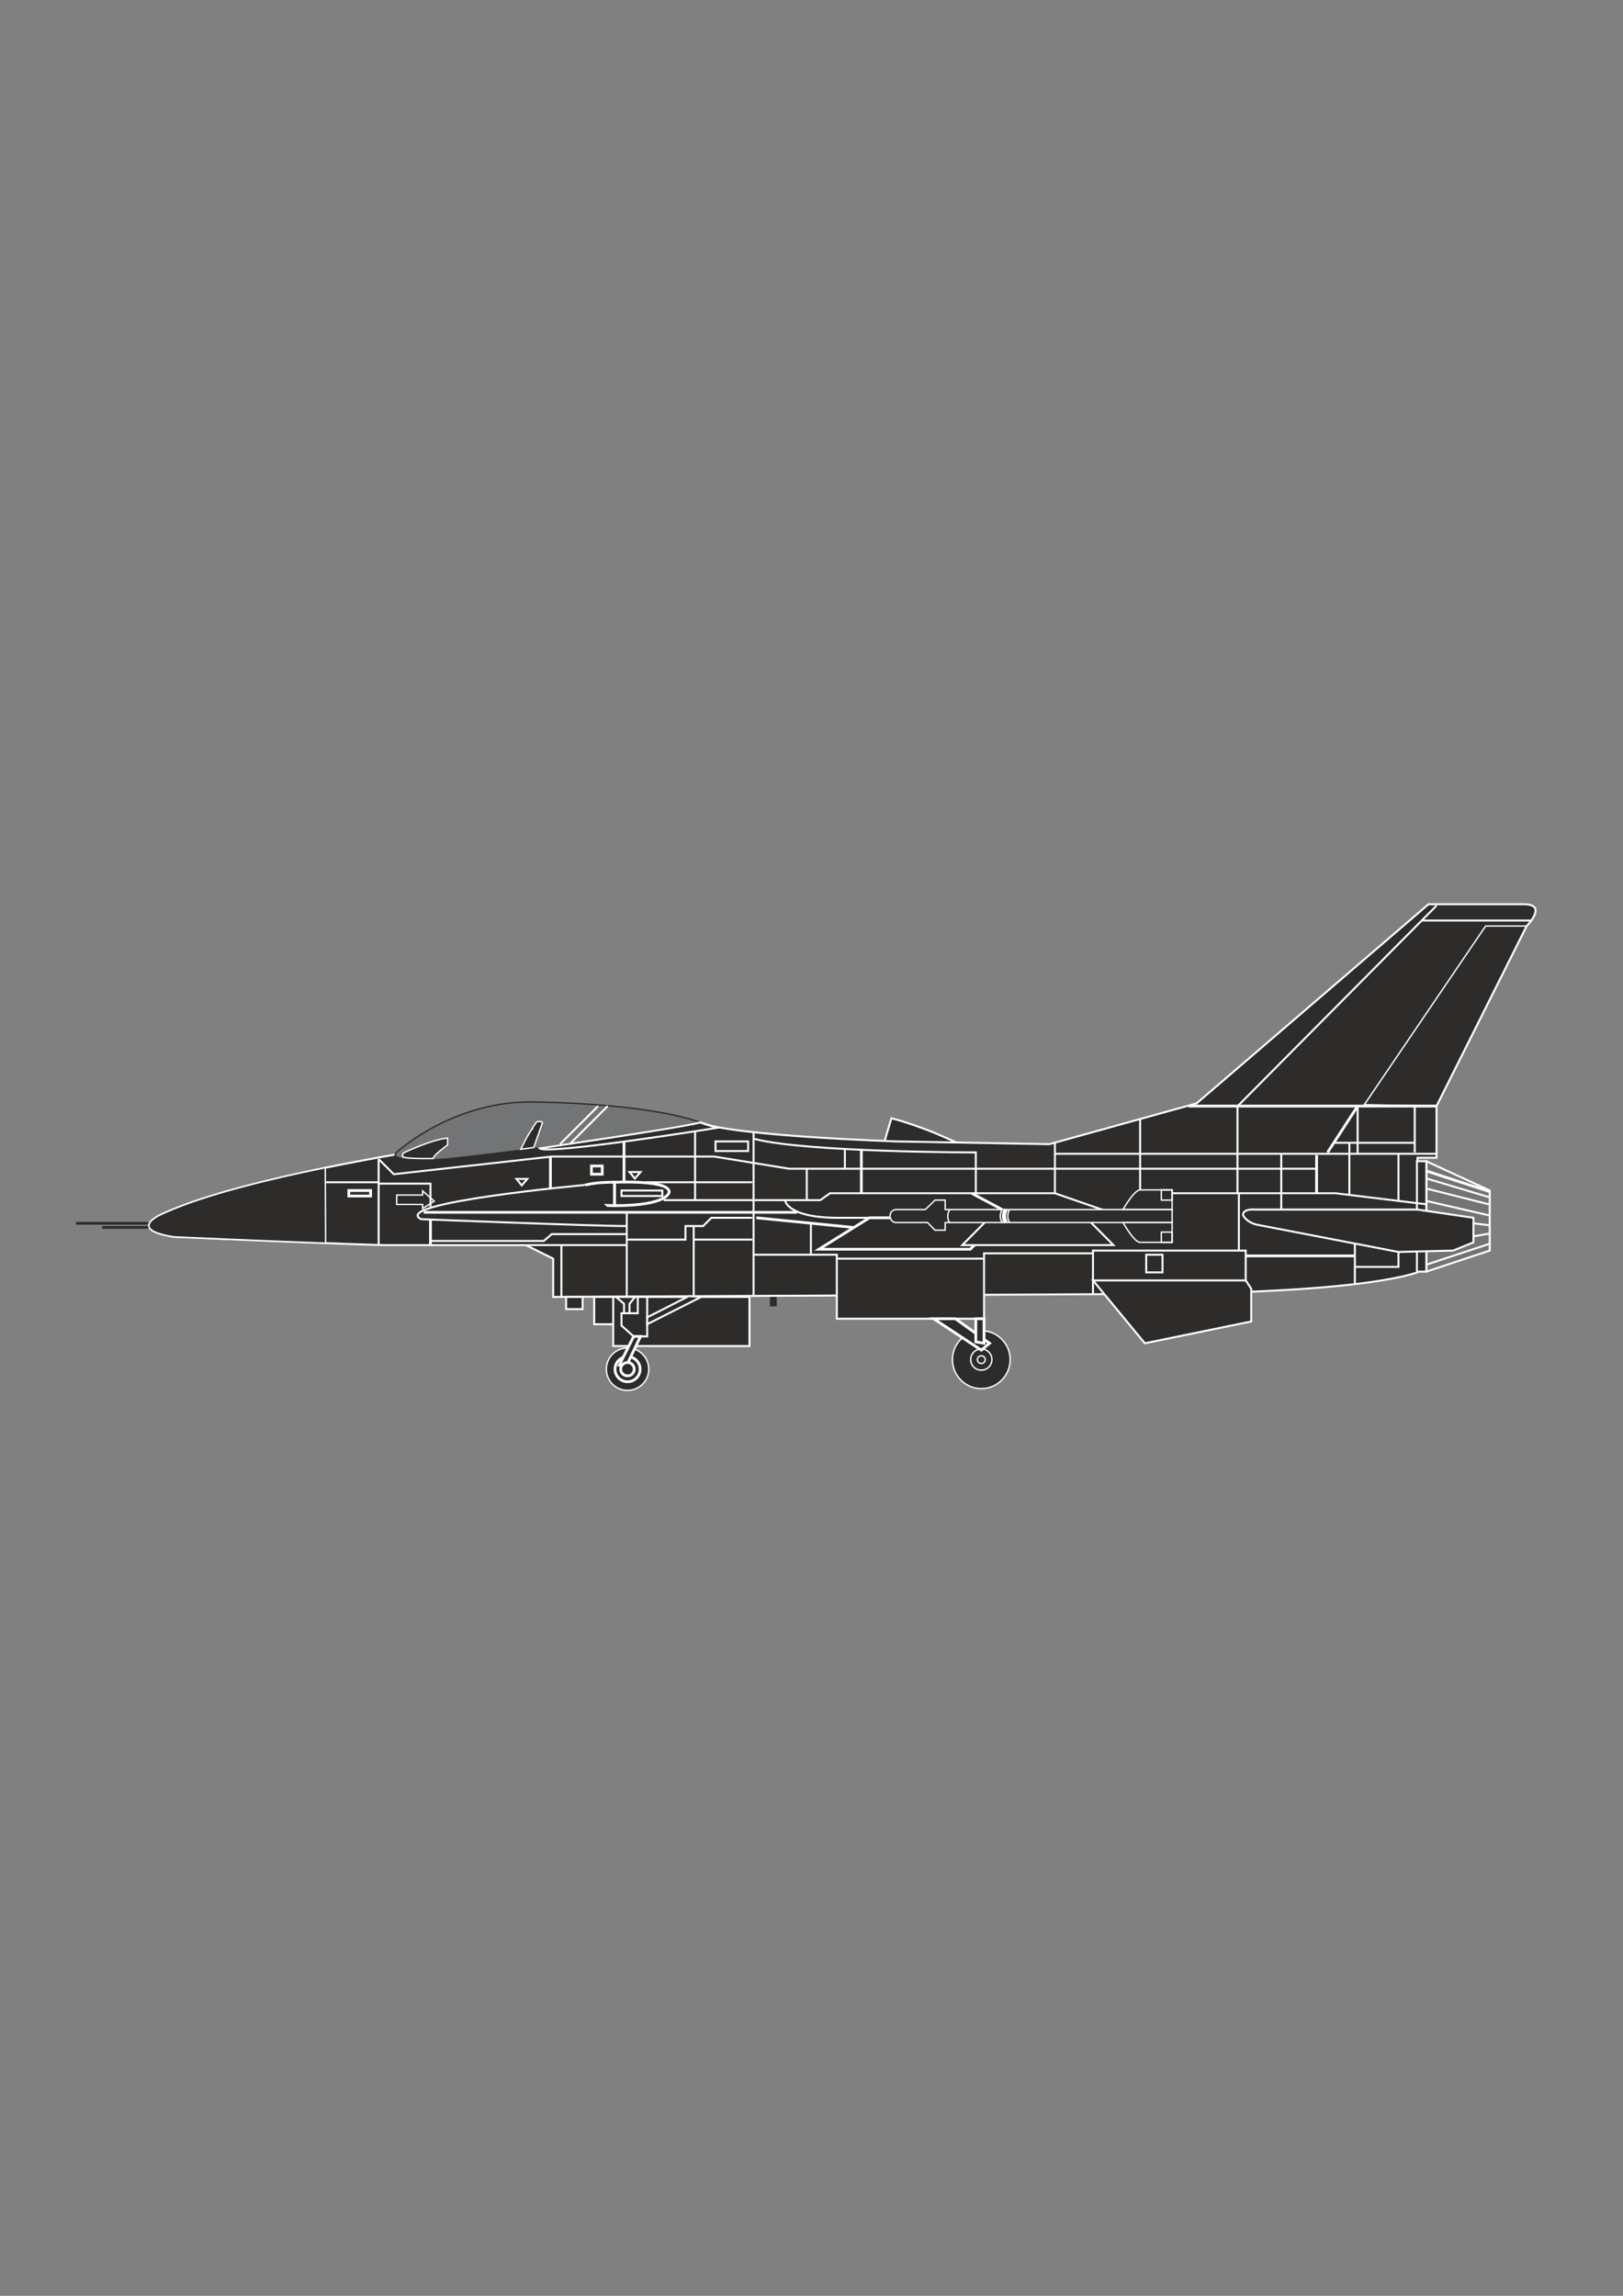 <?xml version="1.0" encoding="utf-8"?>
<!-- Created by UniConvertor 2.0rc4 (https://sk1project.net/) -->
<svg xmlns="http://www.w3.org/2000/svg" height="841.89pt" viewBox="0 0 595.276 841.89" width="595.276pt" version="1.1" xmlns:xlink="http://www.w3.org/1999/xlink" id="a2aeef4f-f60e-11ea-87e3-dcc15c148e23">

<rect x="0" y="0" width="595.276" height="841.89" fill="#808080" stroke="none"/>

<g>
	<path style="stroke:#ffffff;stroke-width:0.504;stroke-miterlimit:10.433;fill:#2d2c2b;" d="M 230.174,494.313 C 234.422,494.313 237.95,497.769 237.95,502.089 237.95,506.409 234.422,509.865 230.174,509.865 225.854,509.865 222.398,506.409 222.398,502.089 222.398,497.769 225.854,494.313 230.174,494.313 L 230.174,494.313 Z" />
	<path style="stroke:#ffffff;stroke-width:1.008;stroke-miterlimit:10.433;fill:#2d2c2b;" d="M 230.174,497.481 C 232.694,497.481 234.782,499.569 234.782,502.089 234.782,504.609 232.694,506.697 230.174,506.697 227.654,506.697 225.566,504.609 225.566,502.089 225.566,499.569 227.654,497.481 230.174,497.481 L 230.174,497.481 Z" />
	<path style="stroke:#ffffff;stroke-width:0.72;stroke-miterlimit:10.433;fill:#727475;" d="M 523.142,425.841 L 546.398,436.569 546.398,458.601 523.142,466.305 523.142,425.841 Z" />
	<path style="stroke:#ffffff;stroke-width:0.72;stroke-miterlimit:10.433;fill:#2d2c2b;" d="M 324.422,418.569 L 326.942,410.073 C 326.942,410.073 339.398,413.097 353.942,420.585 353.942,420.585 333.926,425.553 324.422,418.569 L 324.422,418.569 Z" />
	<path style="stroke:#2d2c2b;stroke-width:1.008;stroke-miterlimit:10.433;fill:none;" d="M 27.926,448.593 L 55.934,448.593" />
	<path style="stroke:#ffffff;stroke-width:0.72;stroke-miterlimit:10.433;fill:#2d2c2b;" d="M 155.942,421.593 C 155.942,421.593 89.918,431.601 60.902,444.561 60.902,444.561 44.918,450.609 63.926,453.561 63.926,453.561 132.902,456.585 141.902,456.585 L 192.878,456.585 202.886,461.553 202.886,475.593 403.91,474.585 C 403.91,474.585 491.894,475.593 519.902,466.593 L 519.902,424.545 526.886,424.545 526.886,405.609 559.934,339.585 C 559.934,339.585 567.926,331.593 558.926,331.593 L 523.934,331.593 438.902,404.601 384.902,419.577 328.886,418.569 C 328.886,418.569 267.902,416.553 256.886,411.585 256.886,411.585 174.878,418.569 155.942,421.593 L 155.942,421.593 Z" />
	<path style="stroke:#ffffff;stroke-width:0.72;stroke-miterlimit:10.433;fill:#2d2c2b;" d="M 400.886,469.545 L 419.894,492.585 458.918,484.593 458.918,472.569 456.902,469.545 400.886,469.545 Z" />
	<path style="stroke:#ffffff;stroke-width:0.72;stroke-miterlimit:10.433;fill:#2d2c2b;" d="M 360.926,483.585 L 360.926,461.553 306.926,461.553 306.926,483.585 360.926,483.585 Z" />
	<path style="stroke:#ffffff;stroke-width:0.72;stroke-miterlimit:10.433;fill:#2d2c2b;" d="M 224.918,485.601 L 224.918,475.593 217.934,475.593 217.934,485.601 224.918,485.601 Z" />
	<path style="stroke:#ffffff;stroke-width:0.72;stroke-miterlimit:10.433;fill:#2d2c2b;" d="M 274.886,493.593 L 274.886,475.593 224.918,475.593 224.918,493.593 274.886,493.593 Z" />
	<path style="stroke:#ffffff;stroke-width:0.72;stroke-miterlimit:10.433;fill:#2d2c2b;" d="M 287.918,440.097 C 287.918,440.097 288.422,446.577 307.43,446.577 L 412.91,446.577 386.918,437.577 304.406,437.577 300.878,440.097 287.918,440.097 Z" />
	<path style="stroke:#ffffff;stroke-width:1.008;stroke-miterlimit:10.433;fill:#2d2c2b;" d="M 318.878,446.577 L 300.374,458.097 355.886,458.097 367.406,446.577 318.878,446.577 Z" />
	<path style="stroke:#ffffff;stroke-width:0.72;stroke-miterlimit:10.433;fill:#2d2c2b;" d="M 364.382,445.065 L 352.934,456.585 408.374,456.585 396.926,445.065 364.382,445.065 Z" />
	<path style="stroke:#ffffff;stroke-width:0.504;stroke-miterlimit:10.433;fill:#2d2c2b;" d="M 328.67,443.553 C 328.67,443.553 326.438,443.553 326.438,446.073 326.438,446.073 326.654,448.305 328.67,448.305 L 340.19,448.305 342.926,451.113 346.67,451.113 346.67,448.305 429.902,448.305 429.902,443.553 346.67,443.553 346.67,440.097 342.926,440.097 339.398,443.553 328.67,443.553 Z" />
	<path style="stroke:#ffffff;stroke-width:0.504;stroke-miterlimit:10.433;fill:none;" d="M 411.902,443.553 C 411.902,443.553 415.934,436.353 418.166,436.353 L 429.902,436.353 429.902,443.553 411.902,443.553 Z" />
	<path style="stroke:#ffffff;stroke-width:0.504;stroke-miterlimit:10.433;fill:none;" d="M 429.902,440.097 L 429.902,436.353 425.942,436.353 425.942,440.097 429.902,440.097 Z" />
	<path style="stroke:#ffffff;stroke-width:0.504;stroke-miterlimit:10.433;fill:none;" d="M 411.902,448.305 C 411.902,448.305 415.934,455.577 418.166,455.577 L 429.902,455.577 429.902,448.305 411.902,448.305 Z" />
	<path style="stroke:#ffffff;stroke-width:0.504;stroke-miterlimit:10.433;fill:none;" d="M 429.902,451.833 L 429.902,455.577 425.942,455.577 425.942,451.833 429.902,451.833 Z" />
	<path style="stroke:#ffffff;stroke-width:1.008;stroke-miterlimit:10.433;fill:#2d2c2b;" d="M 225.422,433.545 C 225.422,433.545 210.374,433.113 210.374,438.081 210.374,438.081 212.894,442.113 225.422,442.113 L 225.422,433.545 Z" />
	<path style="stroke:#ffffff;stroke-width:1.008;stroke-miterlimit:10.433;fill:#2d2c2b;" d="M 225.422,433.545 C 225.422,433.545 245.438,432.609 245.438,437.073 245.438,437.073 245.438,442.113 225.422,442.113 L 225.422,433.545 Z" />
	<path style="stroke:#2d2c2b;stroke-width:0.504;stroke-miterlimit:10.433;fill:#727475;" d="M 145.43,422.601 C 145.43,422.601 165.374,404.097 194.39,404.097 194.39,404.097 235.43,404.097 256.886,411.585 256.886,411.585 210.878,420.081 163.43,425.049 163.43,425.049 141.398,426.561 145.43,422.601 L 145.43,422.601 Z" />
	<path style="stroke:#ffffff;stroke-width:0.72;stroke-miterlimit:10.433;fill:#2d2c2b;" d="M 233.918,475.593 L 233.918,481.569 227.942,481.569 227.942,486.105 232.406,490.065 237.374,490.065 237.374,475.593 233.918,475.593 Z" />
	<path style="stroke:#ffffff;stroke-width:0.72;stroke-miterlimit:10.433;fill:#2d2c2b;" d="M 237.374,483.081 L 252.638,475.305 257.174,475.593 237.374,485.601 237.374,483.081 Z" />
	<path style="stroke:#ffffff;stroke-width:0.72;stroke-miterlimit:10.433;fill:#2d2c2b;" d="M 225.926,475.593 L 228.878,478.113 228.878,481.569 230.894,481.569 230.894,478.113 232.91,475.593 225.926,475.593 Z" />
	<path style="stroke:#ffffff;stroke-width:1.008;stroke-miterlimit:10.433;fill:#2d2c2b;" d="M 232.406,490.065 L 227.15,500.577 229.886,500.577 234.926,490.065 232.406,490.065 Z" />
	<path style="stroke:#ffffff;stroke-width:0.72;stroke-miterlimit:10.433;fill:#2d2c2b;" d="M 213.686,480.057 L 213.686,475.593 207.638,475.593 207.638,480.057 213.686,480.057 Z" />
	<path style="stroke:#ffffff;stroke-width:1.008;stroke-miterlimit:10.433;fill:#2d2c2b;" d="M 230.174,499.641 C 231.542,499.641 232.622,500.721 232.622,502.089 232.622,503.457 231.542,504.537 230.174,504.537 228.806,504.537 227.654,503.457 227.654,502.089 227.654,500.721 228.806,499.641 230.174,499.641 L 230.174,499.641 Z" />
	<path style="stroke:#ffffff;stroke-width:0.504;stroke-miterlimit:10.433;fill:#2d2c2b;" d="M 359.918,487.977 C 365.75,487.977 370.502,492.729 370.502,498.561 370.502,504.465 365.75,509.217 359.918,509.217 354.086,509.217 349.334,504.465 349.334,498.561 349.334,492.729 354.086,487.977 359.918,487.977 L 359.918,487.977 Z" />
	<path style="stroke:#ffffff;stroke-width:0.504;stroke-miterlimit:10.433;fill:#2d2c2b;" d="M 359.918,502.449 C 362.078,502.449 363.806,500.721 363.806,498.561 363.806,496.401 362.078,494.673 359.918,494.673 357.758,494.673 356.03,496.401 356.03,498.561 356.03,500.721 357.758,502.449 359.918,502.449 L 359.918,502.449 Z" />
	<path style="stroke:#ffffff;stroke-width:0.72;stroke-miterlimit:10.433;fill:none;" d="M 274.382,422.097 L 274.382,418.569 262.43,418.569 262.43,422.097 274.382,422.097 Z" />
	<path style="stroke:#ffffff;stroke-width:0.72;stroke-miterlimit:10.433;fill:#2d2c2b;" d="M 426.374,466.593 L 426.374,460.113 420.398,460.113 420.398,466.593 426.374,466.593 Z" />
	<path style="stroke:#ffffff;stroke-width:0.72;stroke-miterlimit:10.433;fill:#2d2c2b;" d="M 523.142,466.305 L 523.142,425.841 519.686,425.841 519.686,466.305 523.142,466.305 Z" />
	<path style="stroke:#ffffff;stroke-width:0.72;stroke-miterlimit:10.433;fill:#2d2c2b;" d="M 460.43,443.553 C 460.43,443.553 455.894,443.049 455.894,445.569 455.894,445.569 456.902,448.089 460.934,449.097 L 512.918,459.105 532.934,458.601 540.422,455.577 540.422,446.577 519.902,443.553 460.43,443.553 Z" />
	<path style="stroke:#2d2c2b;stroke-width:1.008;stroke-miterlimit:10.433;fill:none;" d="M 37.43,450.105 L 54.422,450.105" />
	<path style="stroke:#ffffff;stroke-width:0.72;stroke-miterlimit:10.433;fill:none;" d="M 138.878,425.049 L 138.878,456.585" />
	<path style="stroke:#ffffff;stroke-width:0.72;stroke-miterlimit:10.433;fill:none;" d="M 119.438,433.545 L 138.878,433.545" />
	<path style="fill:#2d2c2b;" d="M 214.406,434.553 C 214.406,434.553 142.91,441.105 154.43,447.081 154.43,447.081 217.934,449.601 229.886,449.601 L 214.406,434.553 Z" />
	<path style="stroke:#ffffff;stroke-width:0.72;stroke-miterlimit:10.433;fill:none;" d="M 214.406,434.553 C 214.406,434.553 142.91,441.105 154.43,447.081 154.43,447.081 217.934,449.601 229.886,449.601" />
	<path style="stroke:#ffffff;stroke-width:1.008;stroke-miterlimit:10.433;fill:none;" d="M 155.438,444.561 L 292.382,444.561" />
	<path style="stroke:#ffffff;stroke-width:0.72;stroke-miterlimit:10.433;fill:none;" d="M 236.942,433.545 L 275.894,433.545" />
	<path style="stroke:#ffffff;stroke-width:0.72;stroke-miterlimit:10.433;fill:none;" d="M 276.398,415.185 L 276.398,475.089" />
	<path style="stroke:#ffffff;stroke-width:0.72;stroke-miterlimit:10.433;fill:none;" d="M 193.382,456.585 L 229.886,456.585" />
	<path style="stroke:#ffffff;stroke-width:0.72;stroke-miterlimit:10.433;fill:none;" d="M 229.886,452.553 L 202.382,452.553 199.43,455.073 157.886,455.073" />
	<path style="stroke:#ffffff;stroke-width:0.72;stroke-miterlimit:10.433;fill:none;" d="M 229.886,444.561 L 229.886,475.593" />
	<path style="stroke:#ffffff;stroke-width:0.72;stroke-miterlimit:10.433;fill:none;" d="M 205.91,456.585 L 205.91,475.593" />
	<path style="stroke:#ffffff;stroke-width:0.72;stroke-miterlimit:10.433;fill:none;" d="M 157.886,442.545 L 157.886,434.049 138.878,434.049" />
	<path style="stroke:#ffffff;stroke-width:1.008;stroke-miterlimit:10.433;fill:none;" d="M 157.886,447.225 L 157.886,456.585" />
	<path style="stroke:#ffffff;stroke-width:0.72;stroke-miterlimit:10.433;fill:none;" d="M 138.878,425.049 L 144.422,430.593 202.382,424.113 261.926,424.113 289.43,428.577 482.894,428.577" />
	<path style="stroke:#ffffff;stroke-width:1.008;stroke-miterlimit:10.433;fill:none;" d="M 201.878,424.185 L 201.878,435.849" />
	<path style="stroke:#ffffff;stroke-width:1.008;stroke-miterlimit:10.433;fill:none;" d="M 228.878,418.569 L 228.878,433.401" />
	<path style="stroke:#ffffff;stroke-width:0.72;stroke-miterlimit:10.433;fill:none;" d="M 254.942,414.825 L 254.942,440.097" />
	<path style="stroke:#ffffff;stroke-width:0.72;stroke-miterlimit:10.433;fill:none;" d="M 229.886,454.569 L 251.414,454.569 251.414,449.601 257.894,449.601 260.918,446.577 275.894,446.577" />
	<path style="stroke:#ffffff;stroke-width:0.72;stroke-miterlimit:10.433;fill:none;" d="M 254.438,449.673 L 254.438,475.089" />
	<path style="stroke:#ffffff;stroke-width:0.72;stroke-miterlimit:10.433;fill:none;" d="M 254.51,454.569 L 275.894,454.569" />
	<path style="stroke:#ffffff;stroke-width:0.72;stroke-miterlimit:10.433;fill:none;" d="M 243.422,440.097 L 287.918,440.097" />
	<path style="stroke:#ffffff;stroke-width:1.008;stroke-miterlimit:10.433;fill:none;" d="M 277.406,446.577 L 312.902,450.105" />
	<path style="stroke:#ffffff;stroke-width:0.72;stroke-miterlimit:10.433;fill:none;" d="M 276.398,460.113 L 306.926,460.113 306.926,461.553" />
	<path style="stroke:#ffffff;stroke-width:0.72;stroke-miterlimit:10.433;fill:none;" d="M 400.886,459.609 L 360.926,459.609 360.926,461.553" />
	<path style="stroke:#ffffff;stroke-width:0.72;stroke-miterlimit:10.433;fill:none;" d="M 400.886,474.585 L 400.886,458.601 456.902,458.601 456.902,469.545" />
	<path style="stroke:#ffffff;stroke-width:1.008;stroke-miterlimit:10.433;fill:none;" d="M 315.926,421.593 L 315.926,437.577" />
	<path style="stroke:#ffffff;stroke-width:0.72;stroke-miterlimit:10.433;fill:none;" d="M 357.902,437.577 L 357.902,422.601 C 357.902,422.601 294.902,422.601 276.398,417.561" />
	<path style="stroke:#ffffff;stroke-width:0.72;stroke-miterlimit:10.433;fill:none;" d="M 386.918,419.217 L 386.918,437.577" />
	<path style="stroke:#ffffff;stroke-width:0.72;stroke-miterlimit:10.433;fill:none;" d="M 309.878,421.305 L 309.878,428.577" />
	<path style="stroke:#ffffff;stroke-width:0.72;stroke-miterlimit:10.433;fill:none;" d="M 295.91,428.577 L 295.91,440.097" />
	<path style="stroke:#ffffff;stroke-width:0.72;stroke-miterlimit:10.433;fill:none;" d="M 297.422,448.593 L 297.422,460.113" />
	<path style="stroke:#ffffff;stroke-width:1.008;stroke-miterlimit:10.433;fill:none;" d="M 356.39,437.577 L 367.55,443.553" />
	<path style="stroke:#ffffff;stroke-width:0.72;stroke-miterlimit:10.433;fill:none;" d="M 418.166,410.433 L 418.166,436.353" />
	<path style="stroke:#ffffff;stroke-width:0.72;stroke-miterlimit:10.433;fill:none;" d="M 453.878,405.681 L 453.878,437.577" />
	<path style="stroke:#ffffff;stroke-width:0.72;stroke-miterlimit:10.433;fill:none;" d="M 497.942,406.113 L 497.942,423.105" />
	<path style="stroke:#ffffff;stroke-width:0.504;stroke-miterlimit:10.433;fill:none;" d="M 500.39,405.105 L 544.886,339.585 559.934,339.585 526.886,405.609 500.39,405.105 Z" />
	<path style="stroke:#ffffff;stroke-width:0.72;stroke-miterlimit:10.433;fill:none;" d="M 526.886,332.097 L 453.878,405.681" />
	<path style="stroke:#ffffff;stroke-width:0.72;stroke-miterlimit:10.433;fill:none;" d="M 518.894,405.609 L 518.894,422.601" />
	<path style="stroke:#ffffff;stroke-width:1.008;stroke-miterlimit:10.433;fill:none;" d="M 523.286,429.441 L 546.254,436.929" />
	<path style="stroke:#ffffff;stroke-width:1.008;stroke-miterlimit:10.433;fill:none;" d="M 456.902,460.545 L 496.934,460.545" />
	<path style="stroke:#ffffff;stroke-width:0.72;stroke-miterlimit:10.433;fill:none;" d="M 454.382,437.721 L 454.382,458.601" />
	<path style="stroke:#ffffff;stroke-width:0.72;stroke-miterlimit:10.433;fill:none;" d="M 386.918,423.105 L 526.886,423.105" />
	<path style="stroke:#ffffff;stroke-width:0.72;stroke-miterlimit:10.433;fill:none;" d="M 496.934,456.225 L 496.934,470.553" />
	<path style="stroke:#ffffff;stroke-width:0.72;stroke-miterlimit:10.433;fill:none;" d="M 497.006,464.577 L 512.918,464.577 512.918,459.105" />
	<path style="stroke:#ffffff;stroke-width:0.72;stroke-miterlimit:10.433;fill:none;" d="M 430.046,437.577 L 489.878,437.577 522.998,441.609" />
	<path style="stroke:#ffffff;stroke-width:0.72;stroke-miterlimit:10.433;fill:none;" d="M 494.918,419.217 L 494.918,438.081" />
	<path style="stroke:#ffffff;stroke-width:1.008;stroke-miterlimit:10.433;fill:none;" d="M 482.894,423.609 L 482.894,437.577" />
	<path style="stroke:#ffffff;stroke-width:0.72;stroke-miterlimit:10.433;fill:none;" d="M 469.934,423.177 L 469.934,443.553" />
	<path style="stroke:#ffffff;stroke-width:0.72;stroke-miterlimit:10.433;fill:none;" d="M 512.918,423.177 L 512.918,440.097" />
	<path style="stroke:#ffffff;stroke-width:0.72;stroke-miterlimit:10.433;fill:none;" d="M 489.374,419.073 L 518.894,419.073" />
	<path style="stroke:#ffffff;stroke-width:1.008;stroke-miterlimit:10.433;fill:none;" d="M 497.942,405.609 L 486.926,422.601" />
	<path style="stroke:#ffffff;stroke-width:1.008;stroke-miterlimit:10.433;fill:none;" d="M 526.886,405.609 L 435.878,405.609" />
	<path style="stroke:#ffffff;stroke-width:0.72;stroke-miterlimit:10.433;fill:none;" d="M 521.414,337.569 L 561.374,337.569" />
	<path style="stroke:#ffffff;stroke-width:0.72;stroke-miterlimit:10.433;fill:none;" d="M 523.286,432.177 L 546.398,439.089" />
	<path style="stroke:#ffffff;stroke-width:0.72;stroke-miterlimit:10.433;fill:none;" d="M 523.142,435.849 L 546.254,441.681" />
	<path style="stroke:#ffffff;stroke-width:0.72;stroke-miterlimit:10.433;fill:none;" d="M 523.43,440.457 L 546.254,445.713" />
	<path style="stroke:#ffffff;stroke-width:0.72;stroke-miterlimit:10.433;fill:none;" d="M 540.422,448.593 L 546.254,449.313" />
	<path style="stroke:#ffffff;stroke-width:0.72;stroke-miterlimit:10.433;fill:none;" d="M 540.638,453.345 L 546.398,452.337" />
	<path style="stroke:#ffffff;stroke-width:0.72;stroke-miterlimit:10.433;fill:none;" d="M 523.286,463.713 L 546.398,456.081" />
	<path style="stroke:#ffffff;stroke-width:1.008;stroke-miterlimit:10.433;fill:none;" d="M 135.926,438.585 L 135.926,436.569 127.934,436.569 127.934,438.585 135.926,438.585 Z" />
	<path style="stroke:#ffffff;stroke-width:1.008;stroke-miterlimit:10.433;fill:none;" d="M 220.886,430.593 L 220.886,427.569 216.926,427.569 216.926,430.593 220.886,430.593 Z" />
	<path style="stroke:#ffffff;stroke-width:0.72;stroke-miterlimit:10.433;fill:none;" d="M 219.374,405.609 L 205.406,419.577" />
	<path style="stroke:#ffffff;stroke-width:0.72;stroke-miterlimit:10.433;fill:none;" d="M 222.902,405.609 L 208.934,419.577" />
	<path style="stroke:#ffffff;stroke-width:0.72;stroke-miterlimit:10.433;fill:#2d2c2b;" d="M 242.918,438.585 L 242.918,436.569 227.942,436.569 227.942,438.585 242.918,438.585 Z" />
	<path style="fill:#2d2c2b;" d="M 284.894,479.049 L 284.894,475.593 282.374,475.593 282.374,479.049 284.894,479.049 Z" />
	<path style="stroke:#ffffff;stroke-width:0.504;stroke-miterlimit:10.433;fill:#2d2c2b;" d="M 119.438,455.865 C 96.11,455.001 63.926,453.561 63.926,453.561 44.918,450.609 60.902,444.561 60.902,444.561 75.374,438.081 99.134,432.321 119.294,428.217 L 119.438,455.865 Z" />
	<path style="stroke:#ffffff;stroke-width:0.504;stroke-miterlimit:10.433;fill:none;" d="M 145.502,438.225 L 145.502,441.681 155.006,441.681 155.006,443.193 159.254,440.457 155.006,436.713 155.006,438.225 145.502,438.225 Z" />
	<path style="stroke:#ffffff;stroke-width:1.008;stroke-miterlimit:10.433;fill:#2d2c2b;" d="M 342.422,483.585 L 359.918,495.105 362.942,492.585 350.414,483.585 342.422,483.585 Z" />
	<path style="stroke:#ffffff;stroke-width:1.008;stroke-miterlimit:10.433;fill:#2d2c2b;" d="M 357.902,483.585 L 357.902,492.081 360.926,492.585 360.926,483.585 357.902,483.585 Z" />
	<path style="stroke:#ffffff;stroke-width:0.504;stroke-miterlimit:10.433;fill:#2d2c2b;" d="M 359.918,497.193 C 359.126,497.193 358.478,497.769 358.478,498.561 358.478,499.353 359.126,500.001 359.918,500.001 360.71,500.001 361.358,499.353 361.358,498.561 361.358,497.769 360.71,497.193 359.918,497.193 L 359.918,497.193 Z" />
	<path style="stroke:#ffffff;stroke-width:0.504;stroke-miterlimit:10.433;fill:none;" d="M 348.254,443.697 C 348.254,443.697 346.814,445.929 348.254,448.305" />
	<path style="stroke:#ffffff;stroke-width:0.504;stroke-miterlimit:10.433;fill:none;" d="M 367.55,443.553 C 367.55,443.553 366.038,445.857 367.55,448.233" />
	<path style="stroke:#ffffff;stroke-width:1.512;stroke-miterlimit:10.433;fill:none;" d="M 368.918,443.553 C 368.918,443.553 367.406,445.857 368.918,448.233" />
	<path style="fill:#2d2c2b;" d="M 370.286,443.553 C 370.286,443.553 368.774,445.857 370.286,448.233 L 370.286,443.553 Z" />
	<path style="stroke:#ffffff;stroke-width:0.504;stroke-miterlimit:10.433;fill:none;" d="M 370.286,443.553 C 370.286,443.553 368.774,445.857 370.286,448.233" />
	<path style="stroke:#ffffff;stroke-width:0.72;stroke-miterlimit:10.433;fill:none;" d="M 230.894,429.801 L 234.926,429.801 232.838,432.177 230.894,429.801 Z" />
	<path style="stroke:#ffffff;stroke-width:0.72;stroke-miterlimit:10.433;fill:none;" d="M 189.422,432.321 L 193.382,432.321 191.366,434.697 189.422,432.321 Z" />
	<path style="stroke:#ffffff;stroke-width:0.72;stroke-miterlimit:10.433;fill:none;" d="M 262.934,413.601 C 262.934,413.601 200.438,423.609 197.918,421.089 197.918,421.089 251.126,413.313 256.886,411.585 L 262.934,413.601 Z" />
	<path style="stroke:#ffffff;stroke-width:0.504;stroke-miterlimit:10.433;fill:#2d2c2b;" d="M 148.382,422.601 C 148.382,422.601 158.39,417.849 164.15,417.345 L 164.15,419.865 C 164.15,419.865 158.678,423.825 158.894,424.833 158.894,424.833 148.166,425.049 147.662,424.113 147.662,424.113 147.374,423.105 148.382,422.601 L 148.382,422.601 Z" />
	<path style="stroke:#ffffff;stroke-width:0.504;stroke-miterlimit:10.433;fill:#2d2c2b;" d="M 191.006,421.449 C 191.006,421.449 193.166,417.057 193.67,416.337 L 195.038,414.105 C 195.038,414.105 195.182,413.673 195.542,414.105 195.542,414.105 195.182,413.673 195.398,413.457 L 196.55,411.801 C 196.55,411.801 196.766,411.081 197.774,411.297 197.774,411.297 199.142,411.081 198.926,411.801 L 195.758,420.801 191.006,421.449 Z" />
</g>
</svg>